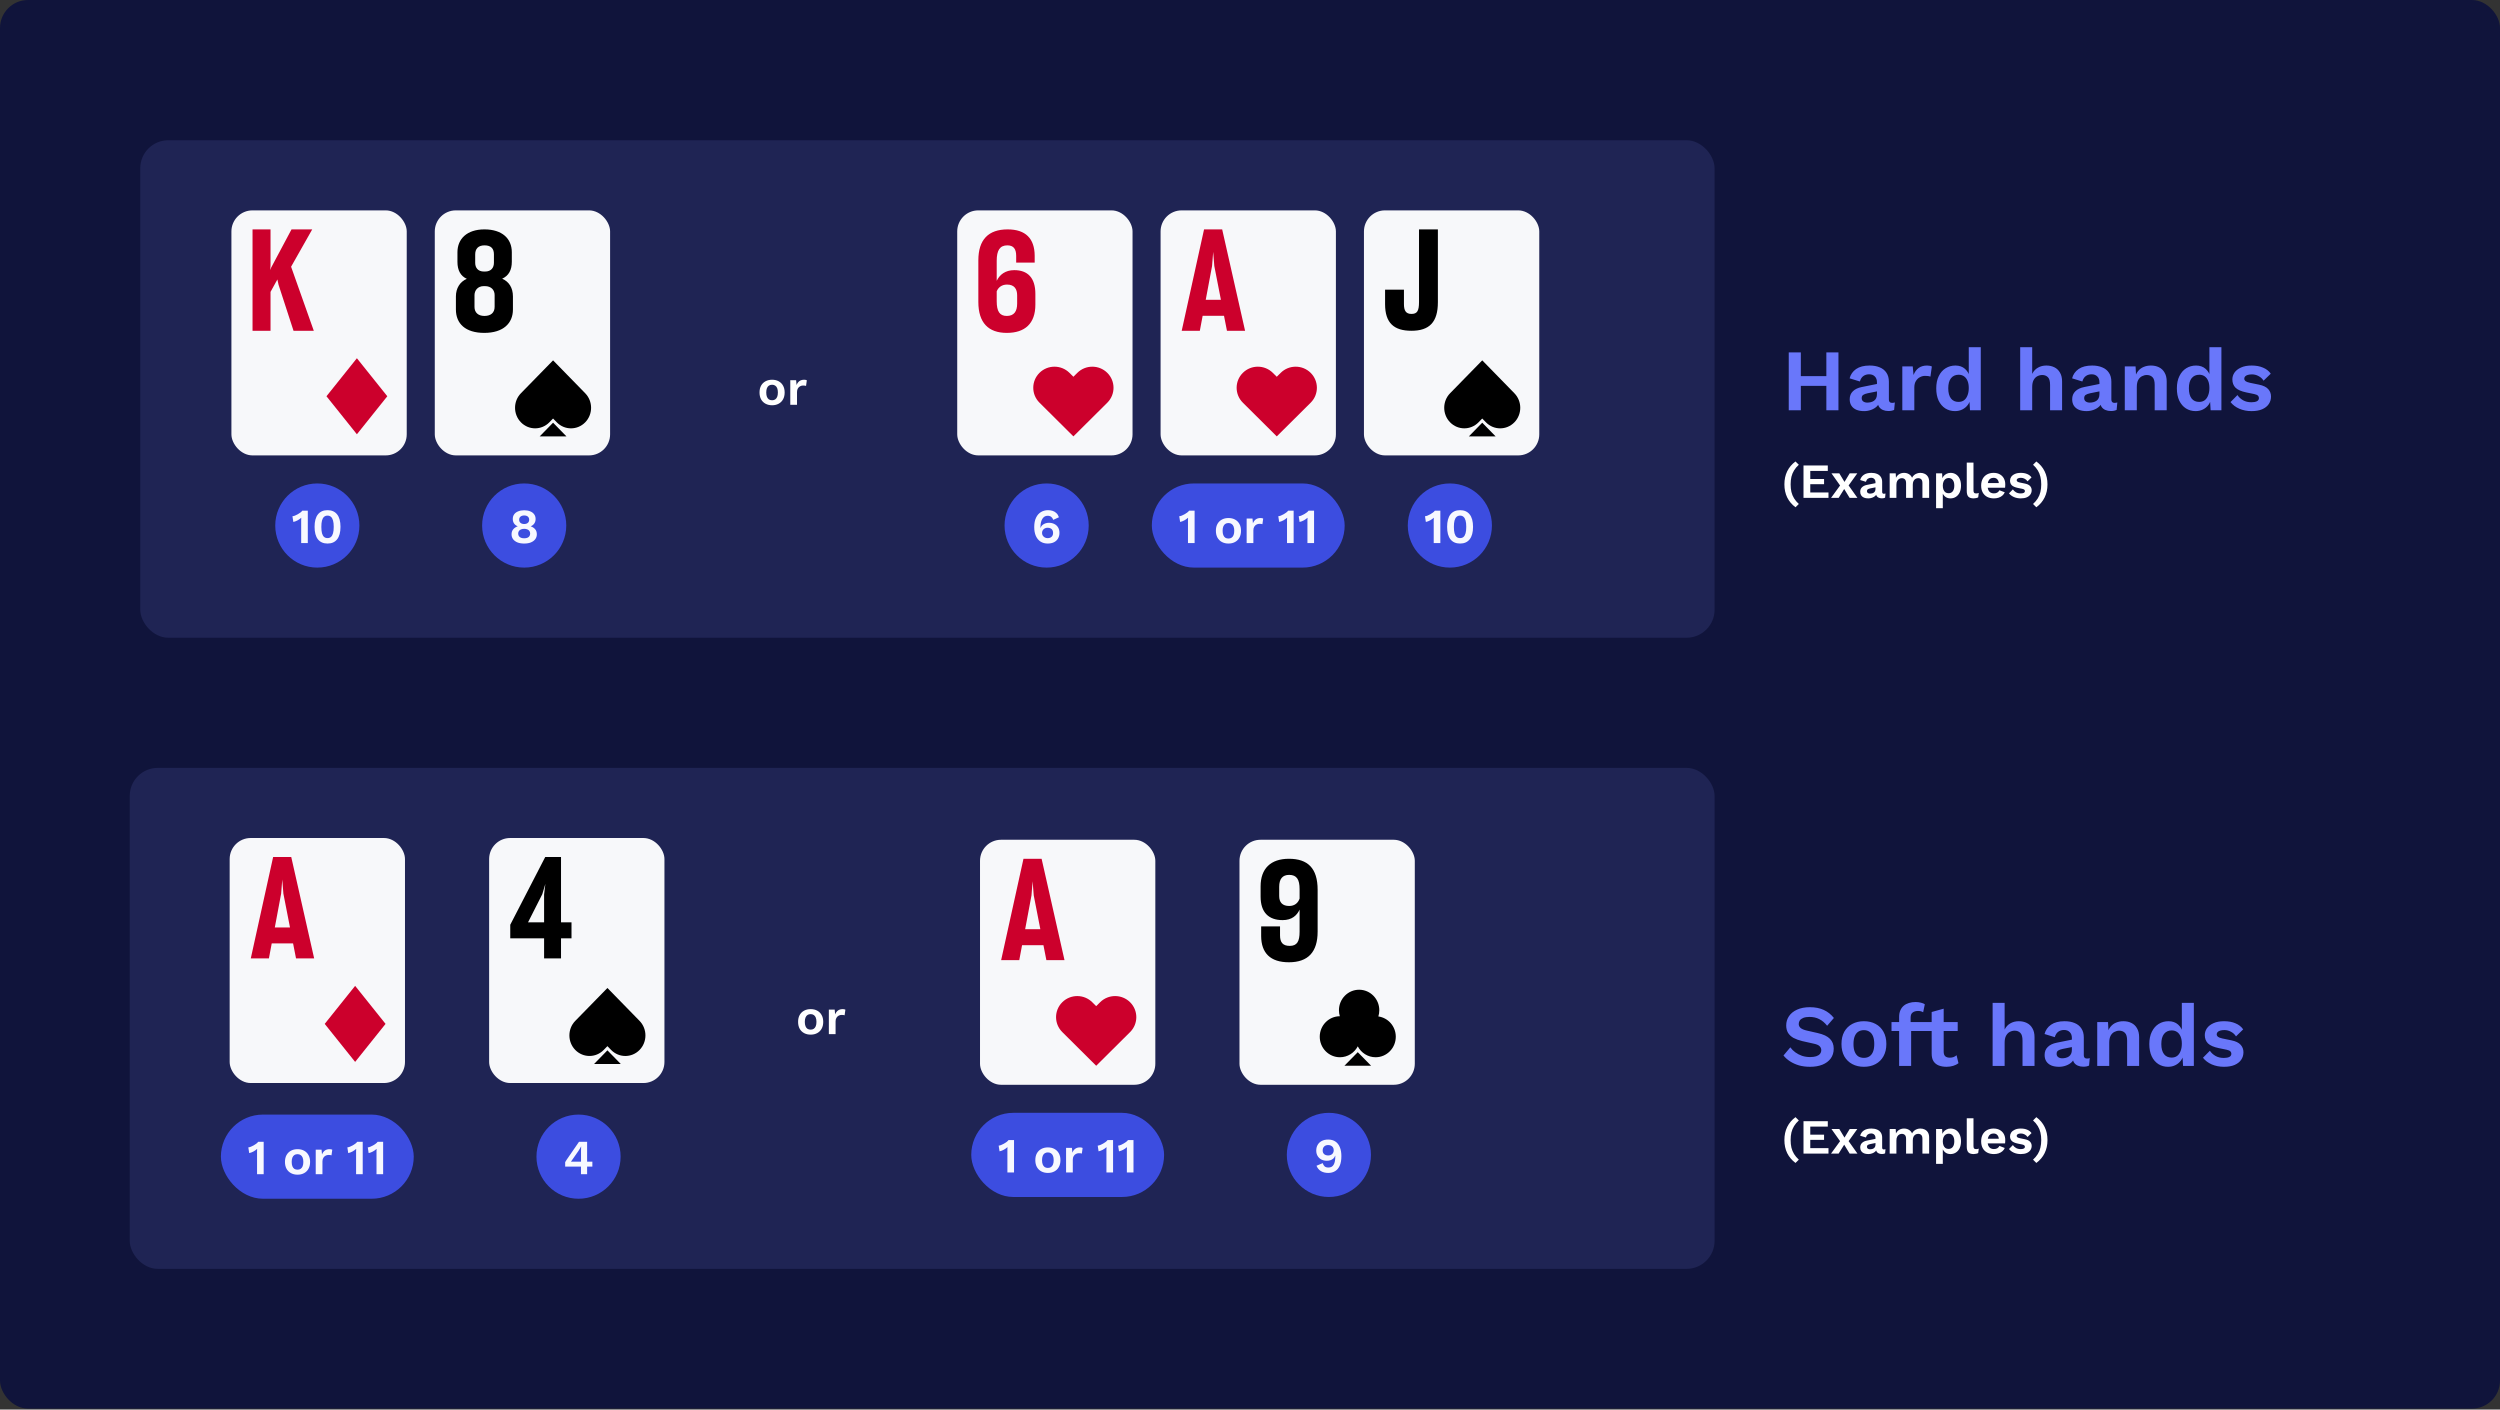 <svg width="713" height="402" viewBox="0 0 713 402" fill="none" xmlns="http://www.w3.org/2000/svg">
<rect x="0" y="0" width="713" height="402" fill="#333333" stroke="none"/>
<rect width="713" height="401.731" rx="8" fill="#10143B"/>
<path d="M524.325 100.5V117H520.875V100.5H524.325ZM513.6 100.5V117H510.15V100.5H513.6ZM522.675 107.275V110.05H511.875V107.275H522.675ZM535.309 109.025C535.309 108.308 535.1 107.75 534.684 107.35C534.284 106.95 533.75 106.75 533.084 106.75C532.467 106.75 531.925 106.908 531.459 107.225C530.992 107.542 530.65 108.067 530.434 108.8L527.509 107.9C527.792 106.8 528.409 105.917 529.359 105.25C530.325 104.583 531.617 104.25 533.234 104.25C534.334 104.25 535.292 104.425 536.109 104.775C536.925 105.108 537.559 105.617 538.009 106.3C538.475 106.983 538.709 107.842 538.709 108.875V113.95C538.709 114.583 539.009 114.9 539.609 114.9C539.892 114.9 540.159 114.858 540.409 114.775L540.209 116.9C539.775 117.117 539.234 117.225 538.584 117.225C538 117.225 537.475 117.125 537.009 116.925C536.542 116.725 536.175 116.425 535.909 116.025C535.642 115.608 535.509 115.092 535.509 114.475V114.375L536.109 114.275C536.009 114.908 535.734 115.45 535.284 115.9C534.834 116.333 534.284 116.667 533.634 116.9C533 117.133 532.342 117.25 531.659 117.25C530.809 117.25 530.075 117.125 529.459 116.875C528.842 116.608 528.367 116.225 528.034 115.725C527.7 115.225 527.534 114.608 527.534 113.875C527.534 112.942 527.834 112.183 528.434 111.6C529.034 111 529.892 110.592 531.009 110.375L535.709 109.425L535.684 111.55L532.684 112.15C532.117 112.267 531.684 112.425 531.384 112.625C531.1 112.808 530.959 113.117 530.959 113.55C530.959 113.967 531.109 114.283 531.409 114.5C531.725 114.717 532.1 114.825 532.534 114.825C532.884 114.825 533.225 114.783 533.559 114.7C533.892 114.617 534.192 114.483 534.459 114.3C534.725 114.117 534.934 113.867 535.084 113.55C535.234 113.233 535.309 112.85 535.309 112.4V109.025ZM542.539 117V104.5H545.514L545.739 106.95C546.073 106.083 546.556 105.417 547.189 104.95C547.839 104.483 548.648 104.25 549.614 104.25C549.898 104.25 550.156 104.275 550.389 104.325C550.623 104.375 550.814 104.442 550.964 104.525L550.564 107.4C550.398 107.333 550.189 107.283 549.939 107.25C549.706 107.217 549.398 107.2 549.014 107.2C548.514 107.2 548.031 107.325 547.564 107.575C547.098 107.808 546.714 108.175 546.414 108.675C546.114 109.158 545.964 109.775 545.964 110.525V117H542.539ZM557.567 117.25C556.534 117.25 555.609 116.992 554.792 116.475C553.992 115.958 553.359 115.217 552.892 114.25C552.442 113.283 552.217 112.125 552.217 110.775C552.217 109.392 552.459 108.217 552.942 107.25C553.425 106.267 554.075 105.525 554.892 105.025C555.725 104.508 556.659 104.25 557.692 104.25C558.792 104.25 559.7 104.567 560.417 105.2C561.134 105.833 561.6 106.65 561.817 107.65L561.492 108.05V99.025H564.917V117H561.842L561.617 113.2L562.042 113.4C561.925 114.183 561.659 114.867 561.242 115.45C560.825 116.017 560.3 116.458 559.667 116.775C559.034 117.092 558.334 117.25 557.567 117.25ZM558.567 114.625C559.167 114.625 559.684 114.475 560.117 114.175C560.55 113.858 560.884 113.4 561.117 112.8C561.367 112.2 561.492 111.483 561.492 110.65C561.492 109.85 561.375 109.175 561.142 108.625C560.909 108.058 560.575 107.625 560.142 107.325C559.709 107.025 559.2 106.875 558.617 106.875C557.684 106.875 556.95 107.208 556.417 107.875C555.9 108.525 555.642 109.483 555.642 110.75C555.642 112.017 555.9 112.983 556.417 113.65C556.934 114.3 557.65 114.625 558.567 114.625ZM576.157 117V99.025H579.582V106.625C579.982 105.825 580.532 105.233 581.232 104.85C581.932 104.45 582.724 104.25 583.607 104.25C584.474 104.25 585.241 104.417 585.907 104.75C586.591 105.083 587.124 105.592 587.507 106.275C587.907 106.942 588.107 107.783 588.107 108.8V117H584.682V109.8C584.682 108.717 584.474 107.975 584.057 107.575C583.641 107.158 583.107 106.95 582.457 106.95C581.974 106.95 581.507 107.067 581.057 107.3C580.624 107.517 580.266 107.883 579.982 108.4C579.716 108.9 579.582 109.567 579.582 110.4V117H576.157ZM598.761 109.025C598.761 108.308 598.553 107.75 598.136 107.35C597.736 106.95 597.203 106.75 596.536 106.75C595.919 106.75 595.378 106.908 594.911 107.225C594.444 107.542 594.103 108.067 593.886 108.8L590.961 107.9C591.244 106.8 591.861 105.917 592.811 105.25C593.778 104.583 595.069 104.25 596.686 104.25C597.786 104.25 598.744 104.425 599.561 104.775C600.378 105.108 601.011 105.617 601.461 106.3C601.928 106.983 602.161 107.842 602.161 108.875V113.95C602.161 114.583 602.461 114.9 603.061 114.9C603.344 114.9 603.611 114.858 603.861 114.775L603.661 116.9C603.228 117.117 602.686 117.225 602.036 117.225C601.453 117.225 600.928 117.125 600.461 116.925C599.994 116.725 599.628 116.425 599.361 116.025C599.094 115.608 598.961 115.092 598.961 114.475V114.375L599.561 114.275C599.461 114.908 599.186 115.45 598.736 115.9C598.286 116.333 597.736 116.667 597.086 116.9C596.453 117.133 595.794 117.25 595.111 117.25C594.261 117.25 593.528 117.125 592.911 116.875C592.294 116.608 591.819 116.225 591.486 115.725C591.153 115.225 590.986 114.608 590.986 113.875C590.986 112.942 591.286 112.183 591.886 111.6C592.486 111 593.344 110.592 594.461 110.375L599.161 109.425L599.136 111.55L596.136 112.15C595.569 112.267 595.136 112.425 594.836 112.625C594.553 112.808 594.411 113.117 594.411 113.55C594.411 113.967 594.561 114.283 594.861 114.5C595.178 114.717 595.553 114.825 595.986 114.825C596.336 114.825 596.678 114.783 597.011 114.7C597.344 114.617 597.644 114.483 597.911 114.3C598.178 114.117 598.386 113.867 598.536 113.55C598.686 113.233 598.761 112.85 598.761 112.4V109.025ZM605.991 117V104.5H609.066L609.266 108.25L608.841 107.85C609.041 107.033 609.358 106.358 609.791 105.825C610.225 105.292 610.75 104.9 611.366 104.65C612 104.383 612.691 104.25 613.441 104.25C614.308 104.25 615.075 104.417 615.741 104.75C616.425 105.083 616.958 105.592 617.341 106.275C617.741 106.942 617.941 107.783 617.941 108.8V117H614.516V109.775C614.516 108.708 614.308 107.975 613.891 107.575C613.475 107.158 612.933 106.95 612.266 106.95C611.8 106.95 611.341 107.067 610.891 107.3C610.458 107.517 610.1 107.875 609.816 108.375C609.55 108.875 609.416 109.542 609.416 110.375V117H605.991ZM626.195 117.25C625.162 117.25 624.237 116.992 623.42 116.475C622.62 115.958 621.987 115.217 621.52 114.25C621.07 113.283 620.845 112.125 620.845 110.775C620.845 109.392 621.087 108.217 621.57 107.25C622.053 106.267 622.703 105.525 623.52 105.025C624.353 104.508 625.287 104.25 626.32 104.25C627.42 104.25 628.328 104.567 629.045 105.2C629.762 105.833 630.228 106.65 630.445 107.65L630.12 108.05V99.025H633.545V117H630.47L630.245 113.2L630.67 113.4C630.553 114.183 630.287 114.867 629.87 115.45C629.453 116.017 628.928 116.458 628.295 116.775C627.662 117.092 626.962 117.25 626.195 117.25ZM627.195 114.625C627.795 114.625 628.312 114.475 628.745 114.175C629.178 113.858 629.512 113.4 629.745 112.8C629.995 112.2 630.12 111.483 630.12 110.65C630.12 109.85 630.003 109.175 629.77 108.625C629.537 108.058 629.203 107.625 628.77 107.325C628.337 107.025 627.828 106.875 627.245 106.875C626.312 106.875 625.578 107.208 625.045 107.875C624.528 108.525 624.27 109.483 624.27 110.75C624.27 112.017 624.528 112.983 625.045 113.65C625.562 114.3 626.278 114.625 627.195 114.625ZM642.144 117.25C640.877 117.25 639.719 117.025 638.669 116.575C637.635 116.125 636.794 115.492 636.144 114.675L638.119 112.675C638.519 113.275 639.052 113.767 639.719 114.15C640.385 114.533 641.177 114.725 642.094 114.725C642.744 114.725 643.26 114.633 643.644 114.45C644.044 114.25 644.244 113.942 644.244 113.525C644.244 113.258 644.152 113.033 643.969 112.85C643.785 112.65 643.419 112.492 642.869 112.375L640.669 111.925C639.219 111.625 638.185 111.175 637.569 110.575C636.969 109.958 636.669 109.167 636.669 108.2C636.669 107.517 636.869 106.875 637.269 106.275C637.685 105.675 638.302 105.192 639.119 104.825C639.935 104.442 640.952 104.25 642.169 104.25C643.419 104.25 644.502 104.45 645.419 104.85C646.352 105.233 647.085 105.808 647.619 106.575L645.569 108.575C645.202 107.992 644.719 107.55 644.119 107.25C643.535 106.933 642.919 106.775 642.269 106.775C641.802 106.775 641.402 106.825 641.069 106.925C640.735 107.025 640.485 107.167 640.319 107.35C640.152 107.517 640.069 107.733 640.069 108C640.069 108.267 640.185 108.5 640.419 108.7C640.652 108.883 641.077 109.042 641.694 109.175L644.244 109.7C645.477 109.95 646.36 110.375 646.894 110.975C647.427 111.558 647.694 112.267 647.694 113.1C647.694 113.9 647.477 114.617 647.044 115.25C646.627 115.867 646.002 116.358 645.169 116.725C644.352 117.075 643.344 117.25 642.144 117.25Z" fill="#6977FA"/>
<path d="M512.074 131.612L513.026 132.55C512.466 133.054 512.013 133.591 511.668 134.16C511.323 134.72 511.071 135.327 510.912 135.98C510.763 136.633 510.688 137.352 510.688 138.136C510.688 138.92 510.763 139.643 510.912 140.306C511.071 140.959 511.323 141.566 511.668 142.126C512.013 142.686 512.466 143.223 513.026 143.736L512.074 144.674C511.038 143.899 510.249 142.966 509.708 141.874C509.176 140.782 508.91 139.536 508.91 138.136C508.91 136.745 509.176 135.504 509.708 134.412C510.249 133.311 511.038 132.377 512.074 131.612ZM514.358 142V132.76H521.288V134.314H516.29V136.61H520.224V138.094H516.29V140.446H521.484V142H514.358ZM524.576 135L526.424 138.066L526.942 138.052L529.742 142H527.516L525.598 138.864L525.038 138.808L522.336 135H524.576ZM529.7 135L526.998 138.766L526.424 138.724L524.38 142H522.21L525.108 138.024L525.654 138.094L527.53 135H529.7ZM534.887 137.534C534.887 137.133 534.77 136.82 534.537 136.596C534.313 136.372 534.014 136.26 533.641 136.26C533.295 136.26 532.992 136.349 532.731 136.526C532.469 136.703 532.278 136.997 532.157 137.408L530.519 136.904C530.677 136.288 531.023 135.793 531.555 135.42C532.096 135.047 532.819 134.86 533.725 134.86C534.341 134.86 534.877 134.958 535.335 135.154C535.792 135.341 536.147 135.625 536.399 136.008C536.66 136.391 536.791 136.871 536.791 137.45V140.292C536.791 140.647 536.959 140.824 537.295 140.824C537.453 140.824 537.603 140.801 537.743 140.754L537.631 141.944C537.388 142.065 537.085 142.126 536.721 142.126C536.394 142.126 536.1 142.07 535.839 141.958C535.577 141.846 535.372 141.678 535.223 141.454C535.073 141.221 534.999 140.931 534.999 140.586V140.53L535.335 140.474C535.279 140.829 535.125 141.132 534.873 141.384C534.621 141.627 534.313 141.813 533.949 141.944C533.594 142.075 533.225 142.14 532.843 142.14C532.367 142.14 531.956 142.07 531.611 141.93C531.265 141.781 530.999 141.566 530.813 141.286C530.626 141.006 530.533 140.661 530.533 140.25C530.533 139.727 530.701 139.303 531.037 138.976C531.373 138.64 531.853 138.411 532.479 138.29L535.111 137.758L535.097 138.948L533.417 139.284C533.099 139.349 532.857 139.438 532.689 139.55C532.53 139.653 532.451 139.825 532.451 140.068C532.451 140.301 532.535 140.479 532.703 140.6C532.88 140.721 533.09 140.782 533.333 140.782C533.529 140.782 533.72 140.759 533.907 140.712C534.093 140.665 534.261 140.591 534.411 140.488C534.56 140.385 534.677 140.245 534.761 140.068C534.845 139.891 534.887 139.676 534.887 139.424V137.534ZM538.936 142V135H540.658L540.728 136.26C540.961 135.793 541.278 135.443 541.68 135.21C542.09 134.977 542.543 134.86 543.038 134.86C543.542 134.86 543.994 134.977 544.396 135.21C544.806 135.443 545.114 135.789 545.32 136.246C545.469 135.938 545.67 135.681 545.922 135.476C546.174 135.271 546.454 135.117 546.762 135.014C547.07 134.911 547.382 134.86 547.7 134.86C548.157 134.86 548.572 134.953 548.946 135.14C549.328 135.327 549.632 135.607 549.856 135.98C550.08 136.353 550.192 136.829 550.192 137.408V142H548.274V137.786C548.274 137.273 548.162 136.909 547.938 136.694C547.714 136.479 547.424 136.372 547.07 136.372C546.79 136.372 546.528 136.442 546.286 136.582C546.052 136.722 545.866 136.932 545.726 137.212C545.595 137.483 545.53 137.823 545.53 138.234V142H543.612V137.786C543.612 137.273 543.495 136.909 543.262 136.694C543.038 136.479 542.748 136.372 542.394 136.372C542.151 136.372 541.908 136.437 541.666 136.568C541.432 136.699 541.236 136.904 541.078 137.184C540.928 137.464 540.854 137.833 540.854 138.29V142H538.936ZM552.17 144.94V135H553.892L554.018 137.226L553.78 136.974C553.864 136.563 554.018 136.199 554.242 135.882C554.475 135.565 554.769 135.317 555.124 135.14C555.479 134.953 555.875 134.86 556.314 134.86C556.883 134.86 557.392 135.005 557.84 135.294C558.288 135.583 558.638 135.999 558.89 136.54C559.151 137.072 559.282 137.721 559.282 138.486C559.282 139.251 559.151 139.909 558.89 140.46C558.629 141.001 558.269 141.417 557.812 141.706C557.364 141.995 556.851 142.14 556.272 142.14C555.656 142.14 555.143 141.967 554.732 141.622C554.331 141.277 554.055 140.843 553.906 140.32L554.088 140.026V144.94H552.17ZM555.712 140.67C556.225 140.67 556.627 140.488 556.916 140.124C557.215 139.751 557.364 139.209 557.364 138.5C557.364 137.791 557.219 137.254 556.93 136.89C556.65 136.517 556.253 136.33 555.74 136.33C555.413 136.33 555.124 136.419 554.872 136.596C554.629 136.764 554.438 137.011 554.298 137.338C554.158 137.655 554.088 138.043 554.088 138.5C554.088 138.948 554.153 139.335 554.284 139.662C554.415 139.989 554.601 140.241 554.844 140.418C555.096 140.586 555.385 140.67 555.712 140.67ZM562.837 131.934V139.844C562.837 140.171 562.893 140.399 563.005 140.53C563.117 140.661 563.304 140.726 563.565 140.726C563.724 140.726 563.855 140.717 563.957 140.698C564.06 140.67 564.191 140.633 564.349 140.586L564.181 141.846C564.023 141.939 563.822 142.009 563.579 142.056C563.346 142.112 563.113 142.14 562.879 142.14C562.198 142.14 561.699 141.977 561.381 141.65C561.073 141.314 560.919 140.782 560.919 140.054V131.934H562.837ZM568.666 142.14C567.929 142.14 567.285 141.995 566.734 141.706C566.193 141.417 565.773 141.001 565.474 140.46C565.175 139.919 565.026 139.265 565.026 138.5C565.026 137.735 565.175 137.081 565.474 136.54C565.773 135.999 566.188 135.583 566.72 135.294C567.261 135.005 567.877 134.86 568.568 134.86C569.277 134.86 569.879 135.005 570.374 135.294C570.869 135.574 571.247 135.961 571.508 136.456C571.769 136.941 571.9 137.497 571.9 138.122C571.9 138.309 571.895 138.486 571.886 138.654C571.877 138.822 571.863 138.971 571.844 139.102H566.258V137.772H571.004L570.08 138.108C570.08 137.52 569.945 137.067 569.674 136.75C569.413 136.433 569.039 136.274 568.554 136.274C568.199 136.274 567.891 136.358 567.63 136.526C567.378 136.694 567.187 136.946 567.056 137.282C566.925 137.609 566.86 138.024 566.86 138.528C566.86 139.023 566.93 139.433 567.07 139.76C567.219 140.077 567.425 140.315 567.686 140.474C567.957 140.633 568.279 140.712 568.652 140.712C569.063 140.712 569.394 140.633 569.646 140.474C569.898 140.315 570.094 140.096 570.234 139.816L571.76 140.404C571.611 140.768 571.382 141.081 571.074 141.342C570.775 141.603 570.416 141.804 569.996 141.944C569.585 142.075 569.142 142.14 568.666 142.14ZM576.326 142.14C575.616 142.14 574.968 142.014 574.38 141.762C573.801 141.51 573.33 141.155 572.966 140.698L574.072 139.578C574.296 139.914 574.594 140.189 574.968 140.404C575.341 140.619 575.784 140.726 576.298 140.726C576.662 140.726 576.951 140.675 577.166 140.572C577.39 140.46 577.502 140.287 577.502 140.054C577.502 139.905 577.45 139.779 577.348 139.676C577.245 139.564 577.04 139.475 576.732 139.41L575.5 139.158C574.688 138.99 574.109 138.738 573.764 138.402C573.428 138.057 573.26 137.613 573.26 137.072C573.26 136.689 573.372 136.33 573.596 135.994C573.829 135.658 574.174 135.387 574.632 135.182C575.089 134.967 575.658 134.86 576.34 134.86C577.04 134.86 577.646 134.972 578.16 135.196C578.682 135.411 579.093 135.733 579.392 136.162L578.244 137.282C578.038 136.955 577.768 136.708 577.432 136.54C577.105 136.363 576.76 136.274 576.396 136.274C576.134 136.274 575.91 136.302 575.724 136.358C575.537 136.414 575.397 136.493 575.304 136.596C575.21 136.689 575.164 136.811 575.164 136.96C575.164 137.109 575.229 137.24 575.36 137.352C575.49 137.455 575.728 137.543 576.074 137.618L577.502 137.912C578.192 138.052 578.687 138.29 578.986 138.626C579.284 138.953 579.434 139.349 579.434 139.816C579.434 140.264 579.312 140.665 579.07 141.02C578.836 141.365 578.486 141.641 578.02 141.846C577.562 142.042 576.998 142.14 576.326 142.14ZM580.762 144.674L579.824 143.736C580.384 143.223 580.837 142.686 581.182 142.126C581.527 141.566 581.775 140.959 581.924 140.306C582.083 139.643 582.162 138.925 582.162 138.15C582.162 137.357 582.083 136.633 581.924 135.98C581.775 135.327 581.527 134.72 581.182 134.16C580.837 133.591 580.384 133.054 579.824 132.55L580.762 131.612C581.807 132.377 582.596 133.311 583.128 134.412C583.669 135.504 583.94 136.75 583.94 138.15C583.94 139.541 583.669 140.782 583.128 141.874C582.596 142.966 581.807 143.899 580.762 144.674Z" fill="white"/>
<path d="M516.175 287.25C517.675 287.25 518.992 287.508 520.125 288.025C521.258 288.542 522.225 289.308 523.025 290.325L521.1 292.55C520.417 291.683 519.667 291.05 518.85 290.65C518.05 290.233 517.117 290.025 516.05 290.025C515.35 290.025 514.767 290.117 514.3 290.3C513.85 290.483 513.517 290.725 513.3 291.025C513.1 291.325 513 291.658 513 292.025C513 292.475 513.175 292.858 513.525 293.175C513.875 293.475 514.475 293.725 515.325 293.925L518.4 294.625C520.033 294.992 521.2 295.542 521.9 296.275C522.617 296.992 522.975 297.925 522.975 299.075C522.975 300.158 522.692 301.092 522.125 301.875C521.558 302.642 520.767 303.233 519.75 303.65C518.733 304.05 517.567 304.25 516.25 304.25C515.1 304.25 514.042 304.117 513.075 303.85C512.125 303.567 511.275 303.183 510.525 302.7C509.775 302.217 509.15 301.658 508.65 301.025L510.6 298.7C510.983 299.233 511.458 299.708 512.025 300.125C512.592 300.542 513.233 300.875 513.95 301.125C514.683 301.358 515.45 301.475 516.25 301.475C516.933 301.475 517.508 301.4 517.975 301.25C518.458 301.083 518.817 300.858 519.05 300.575C519.3 300.275 519.425 299.917 519.425 299.5C519.425 299.067 519.275 298.7 518.975 298.4C518.692 298.083 518.158 297.842 517.375 297.675L514.025 296.925C513.058 296.692 512.225 296.392 511.525 296.025C510.842 295.642 510.317 295.158 509.95 294.575C509.6 293.975 509.425 293.267 509.425 292.45C509.425 291.467 509.692 290.583 510.225 289.8C510.758 289.017 511.525 288.4 512.525 287.95C513.542 287.483 514.758 287.25 516.175 287.25ZM531.589 291.25C532.856 291.25 533.964 291.508 534.914 292.025C535.881 292.542 536.631 293.283 537.164 294.25C537.714 295.217 537.989 296.383 537.989 297.75C537.989 299.1 537.714 300.267 537.164 301.25C536.631 302.217 535.881 302.958 534.914 303.475C533.964 303.992 532.856 304.25 531.589 304.25C530.339 304.25 529.231 303.992 528.264 303.475C527.297 302.958 526.539 302.217 525.989 301.25C525.456 300.267 525.189 299.1 525.189 297.75C525.189 296.383 525.456 295.217 525.989 294.25C526.539 293.283 527.297 292.542 528.264 292.025C529.231 291.508 530.339 291.25 531.589 291.25ZM531.589 293.8C530.956 293.8 530.414 293.95 529.964 294.25C529.531 294.533 529.197 294.967 528.964 295.55C528.731 296.133 528.614 296.867 528.614 297.75C528.614 298.633 528.731 299.367 528.964 299.95C529.197 300.533 529.531 300.975 529.964 301.275C530.414 301.558 530.956 301.7 531.589 301.7C532.206 301.7 532.731 301.558 533.164 301.275C533.614 300.975 533.956 300.533 534.189 299.95C534.422 299.367 534.539 298.633 534.539 297.75C534.539 296.867 534.422 296.133 534.189 295.55C533.956 294.967 533.614 294.533 533.164 294.25C532.731 293.95 532.206 293.8 531.589 293.8ZM546.308 285.775C546.891 285.775 547.416 285.842 547.883 285.975C548.366 286.092 548.724 286.242 548.958 286.425L548.483 288.7C548.299 288.583 548.091 288.492 547.858 288.425C547.624 288.358 547.349 288.325 547.033 288.325C546.383 288.325 545.866 288.475 545.483 288.775C545.099 289.058 544.908 289.55 544.908 290.25V291.975L545.058 292.65V304H541.633V290C541.633 289.3 541.749 288.683 541.983 288.15C542.216 287.617 542.541 287.175 542.958 286.825C543.374 286.475 543.866 286.217 544.433 286.05C545.016 285.867 545.641 285.775 546.308 285.775ZM548.858 291.5V294.05H539.458V291.5H548.858ZM554.337 287.675V299.925C554.337 300.525 554.487 300.967 554.787 301.25C555.104 301.517 555.529 301.65 556.062 301.65C556.479 301.65 556.846 301.592 557.162 301.475C557.479 301.342 557.762 301.167 558.012 300.95L558.562 303.225C558.162 303.542 557.662 303.792 557.062 303.975C556.462 304.158 555.829 304.25 555.162 304.25C554.329 304.25 553.587 304.125 552.937 303.875C552.304 303.625 551.804 303.225 551.437 302.675C551.087 302.125 550.912 301.392 550.912 300.475V288.625L554.337 287.675ZM558.337 291.5V294.05H548.612V291.5H558.337ZM568.296 304V286.025H571.721V293.625C572.121 292.825 572.671 292.233 573.371 291.85C574.071 291.45 574.863 291.25 575.746 291.25C576.613 291.25 577.379 291.417 578.046 291.75C578.729 292.083 579.263 292.592 579.646 293.275C580.046 293.942 580.246 294.783 580.246 295.8V304H576.821V296.8C576.821 295.717 576.613 294.975 576.196 294.575C575.779 294.158 575.246 293.95 574.596 293.95C574.113 293.95 573.646 294.067 573.196 294.3C572.763 294.517 572.404 294.883 572.121 295.4C571.854 295.9 571.721 296.567 571.721 297.4V304H568.296ZM590.9 296.025C590.9 295.308 590.691 294.75 590.275 294.35C589.875 293.95 589.341 293.75 588.675 293.75C588.058 293.75 587.516 293.908 587.05 294.225C586.583 294.542 586.241 295.067 586.025 295.8L583.1 294.9C583.383 293.8 584 292.917 584.95 292.25C585.916 291.583 587.208 291.25 588.825 291.25C589.925 291.25 590.883 291.425 591.7 291.775C592.516 292.108 593.15 292.617 593.6 293.3C594.066 293.983 594.3 294.842 594.3 295.875V300.95C594.3 301.583 594.6 301.9 595.2 301.9C595.483 301.9 595.75 301.858 596 301.775L595.8 303.9C595.366 304.117 594.825 304.225 594.175 304.225C593.591 304.225 593.066 304.125 592.6 303.925C592.133 303.725 591.766 303.425 591.5 303.025C591.233 302.608 591.1 302.092 591.1 301.475V301.375L591.7 301.275C591.6 301.908 591.325 302.45 590.875 302.9C590.425 303.333 589.875 303.667 589.225 303.9C588.591 304.133 587.933 304.25 587.25 304.25C586.4 304.25 585.666 304.125 585.05 303.875C584.433 303.608 583.958 303.225 583.625 302.725C583.291 302.225 583.125 301.608 583.125 300.875C583.125 299.942 583.425 299.183 584.025 298.6C584.625 298 585.483 297.592 586.6 297.375L591.3 296.425L591.275 298.55L588.275 299.15C587.708 299.267 587.275 299.425 586.975 299.625C586.691 299.808 586.55 300.117 586.55 300.55C586.55 300.967 586.7 301.283 587 301.5C587.316 301.717 587.691 301.825 588.125 301.825C588.475 301.825 588.816 301.783 589.15 301.7C589.483 301.617 589.783 301.483 590.05 301.3C590.316 301.117 590.525 300.867 590.675 300.55C590.825 300.233 590.9 299.85 590.9 299.4V296.025ZM598.13 304V291.5H601.205L601.405 295.25L600.98 294.85C601.18 294.033 601.497 293.358 601.93 292.825C602.363 292.292 602.888 291.9 603.505 291.65C604.138 291.383 604.83 291.25 605.58 291.25C606.447 291.25 607.213 291.417 607.88 291.75C608.563 292.083 609.097 292.592 609.48 293.275C609.88 293.942 610.08 294.783 610.08 295.8V304H606.655V296.775C606.655 295.708 606.447 294.975 606.03 294.575C605.613 294.158 605.072 293.95 604.405 293.95C603.938 293.95 603.48 294.067 603.03 294.3C602.597 294.517 602.238 294.875 601.955 295.375C601.688 295.875 601.555 296.542 601.555 297.375V304H598.13ZM618.334 304.25C617.3 304.25 616.375 303.992 615.559 303.475C614.759 302.958 614.125 302.217 613.659 301.25C613.209 300.283 612.984 299.125 612.984 297.775C612.984 296.392 613.225 295.217 613.709 294.25C614.192 293.267 614.842 292.525 615.659 292.025C616.492 291.508 617.425 291.25 618.459 291.25C619.559 291.25 620.467 291.567 621.184 292.2C621.9 292.833 622.367 293.65 622.584 294.65L622.259 295.05V286.025H625.684V304H622.609L622.384 300.2L622.809 300.4C622.692 301.183 622.425 301.867 622.009 302.45C621.592 303.017 621.067 303.458 620.434 303.775C619.8 304.092 619.1 304.25 618.334 304.25ZM619.334 301.625C619.934 301.625 620.45 301.475 620.884 301.175C621.317 300.858 621.65 300.4 621.884 299.8C622.134 299.2 622.259 298.483 622.259 297.65C622.259 296.85 622.142 296.175 621.909 295.625C621.675 295.058 621.342 294.625 620.909 294.325C620.475 294.025 619.967 293.875 619.384 293.875C618.45 293.875 617.717 294.208 617.184 294.875C616.667 295.525 616.409 296.483 616.409 297.75C616.409 299.017 616.667 299.983 617.184 300.65C617.7 301.3 618.417 301.625 619.334 301.625ZM634.282 304.25C633.016 304.25 631.857 304.025 630.807 303.575C629.774 303.125 628.932 302.492 628.282 301.675L630.257 299.675C630.657 300.275 631.191 300.767 631.857 301.15C632.524 301.533 633.316 301.725 634.232 301.725C634.882 301.725 635.399 301.633 635.782 301.45C636.182 301.25 636.382 300.942 636.382 300.525C636.382 300.258 636.291 300.033 636.107 299.85C635.924 299.65 635.557 299.492 635.007 299.375L632.807 298.925C631.357 298.625 630.324 298.175 629.707 297.575C629.107 296.958 628.807 296.167 628.807 295.2C628.807 294.517 629.007 293.875 629.407 293.275C629.824 292.675 630.441 292.192 631.257 291.825C632.074 291.442 633.091 291.25 634.307 291.25C635.557 291.25 636.641 291.45 637.557 291.85C638.491 292.233 639.224 292.808 639.757 293.575L637.707 295.575C637.341 294.992 636.857 294.55 636.257 294.25C635.674 293.933 635.057 293.775 634.407 293.775C633.941 293.775 633.541 293.825 633.207 293.925C632.874 294.025 632.624 294.167 632.457 294.35C632.291 294.517 632.207 294.733 632.207 295C632.207 295.267 632.324 295.5 632.557 295.7C632.791 295.883 633.216 296.042 633.832 296.175L636.382 296.7C637.616 296.95 638.499 297.375 639.032 297.975C639.566 298.558 639.832 299.267 639.832 300.1C639.832 300.9 639.616 301.617 639.182 302.25C638.766 302.867 638.141 303.358 637.307 303.725C636.491 304.075 635.482 304.25 634.282 304.25Z" fill="#6977FA"/>
<path d="M512.074 318.612L513.026 319.55C512.466 320.054 512.013 320.591 511.668 321.16C511.323 321.72 511.071 322.327 510.912 322.98C510.763 323.633 510.688 324.352 510.688 325.136C510.688 325.92 510.763 326.643 510.912 327.306C511.071 327.959 511.323 328.566 511.668 329.126C512.013 329.686 512.466 330.223 513.026 330.736L512.074 331.674C511.038 330.899 510.249 329.966 509.708 328.874C509.176 327.782 508.91 326.536 508.91 325.136C508.91 323.745 509.176 322.504 509.708 321.412C510.249 320.311 511.038 319.377 512.074 318.612ZM514.358 329V319.76H521.288V321.314H516.29V323.61H520.224V325.094H516.29V327.446H521.484V329H514.358ZM524.576 322L526.424 325.066L526.942 325.052L529.742 329H527.516L525.598 325.864L525.038 325.808L522.336 322H524.576ZM529.7 322L526.998 325.766L526.424 325.724L524.38 329H522.21L525.108 325.024L525.654 325.094L527.53 322H529.7ZM534.887 324.534C534.887 324.133 534.77 323.82 534.537 323.596C534.313 323.372 534.014 323.26 533.641 323.26C533.295 323.26 532.992 323.349 532.731 323.526C532.469 323.703 532.278 323.997 532.157 324.408L530.519 323.904C530.677 323.288 531.023 322.793 531.555 322.42C532.096 322.047 532.819 321.86 533.725 321.86C534.341 321.86 534.877 321.958 535.335 322.154C535.792 322.341 536.147 322.625 536.399 323.008C536.66 323.391 536.791 323.871 536.791 324.45V327.292C536.791 327.647 536.959 327.824 537.295 327.824C537.453 327.824 537.603 327.801 537.743 327.754L537.631 328.944C537.388 329.065 537.085 329.126 536.721 329.126C536.394 329.126 536.1 329.07 535.839 328.958C535.577 328.846 535.372 328.678 535.223 328.454C535.073 328.221 534.999 327.931 534.999 327.586V327.53L535.335 327.474C535.279 327.829 535.125 328.132 534.873 328.384C534.621 328.627 534.313 328.813 533.949 328.944C533.594 329.075 533.225 329.14 532.843 329.14C532.367 329.14 531.956 329.07 531.611 328.93C531.265 328.781 530.999 328.566 530.813 328.286C530.626 328.006 530.533 327.661 530.533 327.25C530.533 326.727 530.701 326.303 531.037 325.976C531.373 325.64 531.853 325.411 532.479 325.29L535.111 324.758L535.097 325.948L533.417 326.284C533.099 326.349 532.857 326.438 532.689 326.55C532.53 326.653 532.451 326.825 532.451 327.068C532.451 327.301 532.535 327.479 532.703 327.6C532.88 327.721 533.09 327.782 533.333 327.782C533.529 327.782 533.72 327.759 533.907 327.712C534.093 327.665 534.261 327.591 534.411 327.488C534.56 327.385 534.677 327.245 534.761 327.068C534.845 326.891 534.887 326.676 534.887 326.424V324.534ZM538.936 329V322H540.658L540.728 323.26C540.961 322.793 541.278 322.443 541.68 322.21C542.09 321.977 542.543 321.86 543.038 321.86C543.542 321.86 543.994 321.977 544.396 322.21C544.806 322.443 545.114 322.789 545.32 323.246C545.469 322.938 545.67 322.681 545.922 322.476C546.174 322.271 546.454 322.117 546.762 322.014C547.07 321.911 547.382 321.86 547.7 321.86C548.157 321.86 548.572 321.953 548.946 322.14C549.328 322.327 549.632 322.607 549.856 322.98C550.08 323.353 550.192 323.829 550.192 324.408V329H548.274V324.786C548.274 324.273 548.162 323.909 547.938 323.694C547.714 323.479 547.424 323.372 547.07 323.372C546.79 323.372 546.528 323.442 546.286 323.582C546.052 323.722 545.866 323.932 545.726 324.212C545.595 324.483 545.53 324.823 545.53 325.234V329H543.612V324.786C543.612 324.273 543.495 323.909 543.262 323.694C543.038 323.479 542.748 323.372 542.394 323.372C542.151 323.372 541.908 323.437 541.666 323.568C541.432 323.699 541.236 323.904 541.078 324.184C540.928 324.464 540.854 324.833 540.854 325.29V329H538.936ZM552.17 331.94V322H553.892L554.018 324.226L553.78 323.974C553.864 323.563 554.018 323.199 554.242 322.882C554.475 322.565 554.769 322.317 555.124 322.14C555.479 321.953 555.875 321.86 556.314 321.86C556.883 321.86 557.392 322.005 557.84 322.294C558.288 322.583 558.638 322.999 558.89 323.54C559.151 324.072 559.282 324.721 559.282 325.486C559.282 326.251 559.151 326.909 558.89 327.46C558.629 328.001 558.269 328.417 557.812 328.706C557.364 328.995 556.851 329.14 556.272 329.14C555.656 329.14 555.143 328.967 554.732 328.622C554.331 328.277 554.055 327.843 553.906 327.32L554.088 327.026V331.94H552.17ZM555.712 327.67C556.225 327.67 556.627 327.488 556.916 327.124C557.215 326.751 557.364 326.209 557.364 325.5C557.364 324.791 557.219 324.254 556.93 323.89C556.65 323.517 556.253 323.33 555.74 323.33C555.413 323.33 555.124 323.419 554.872 323.596C554.629 323.764 554.438 324.011 554.298 324.338C554.158 324.655 554.088 325.043 554.088 325.5C554.088 325.948 554.153 326.335 554.284 326.662C554.415 326.989 554.601 327.241 554.844 327.418C555.096 327.586 555.385 327.67 555.712 327.67ZM562.837 318.934V326.844C562.837 327.171 562.893 327.399 563.005 327.53C563.117 327.661 563.304 327.726 563.565 327.726C563.724 327.726 563.855 327.717 563.957 327.698C564.06 327.67 564.191 327.633 564.349 327.586L564.181 328.846C564.023 328.939 563.822 329.009 563.579 329.056C563.346 329.112 563.113 329.14 562.879 329.14C562.198 329.14 561.699 328.977 561.381 328.65C561.073 328.314 560.919 327.782 560.919 327.054V318.934H562.837ZM568.666 329.14C567.929 329.14 567.285 328.995 566.734 328.706C566.193 328.417 565.773 328.001 565.474 327.46C565.175 326.919 565.026 326.265 565.026 325.5C565.026 324.735 565.175 324.081 565.474 323.54C565.773 322.999 566.188 322.583 566.72 322.294C567.261 322.005 567.877 321.86 568.568 321.86C569.277 321.86 569.879 322.005 570.374 322.294C570.869 322.574 571.247 322.961 571.508 323.456C571.769 323.941 571.9 324.497 571.9 325.122C571.9 325.309 571.895 325.486 571.886 325.654C571.877 325.822 571.863 325.971 571.844 326.102H566.258V324.772H571.004L570.08 325.108C570.08 324.52 569.945 324.067 569.674 323.75C569.413 323.433 569.039 323.274 568.554 323.274C568.199 323.274 567.891 323.358 567.63 323.526C567.378 323.694 567.187 323.946 567.056 324.282C566.925 324.609 566.86 325.024 566.86 325.528C566.86 326.023 566.93 326.433 567.07 326.76C567.219 327.077 567.425 327.315 567.686 327.474C567.957 327.633 568.279 327.712 568.652 327.712C569.063 327.712 569.394 327.633 569.646 327.474C569.898 327.315 570.094 327.096 570.234 326.816L571.76 327.404C571.611 327.768 571.382 328.081 571.074 328.342C570.775 328.603 570.416 328.804 569.996 328.944C569.585 329.075 569.142 329.14 568.666 329.14ZM576.326 329.14C575.616 329.14 574.968 329.014 574.38 328.762C573.801 328.51 573.33 328.155 572.966 327.698L574.072 326.578C574.296 326.914 574.594 327.189 574.968 327.404C575.341 327.619 575.784 327.726 576.298 327.726C576.662 327.726 576.951 327.675 577.166 327.572C577.39 327.46 577.502 327.287 577.502 327.054C577.502 326.905 577.45 326.779 577.348 326.676C577.245 326.564 577.04 326.475 576.732 326.41L575.5 326.158C574.688 325.99 574.109 325.738 573.764 325.402C573.428 325.057 573.26 324.613 573.26 324.072C573.26 323.689 573.372 323.33 573.596 322.994C573.829 322.658 574.174 322.387 574.632 322.182C575.089 321.967 575.658 321.86 576.34 321.86C577.04 321.86 577.646 321.972 578.16 322.196C578.682 322.411 579.093 322.733 579.392 323.162L578.244 324.282C578.038 323.955 577.768 323.708 577.432 323.54C577.105 323.363 576.76 323.274 576.396 323.274C576.134 323.274 575.91 323.302 575.724 323.358C575.537 323.414 575.397 323.493 575.304 323.596C575.21 323.689 575.164 323.811 575.164 323.96C575.164 324.109 575.229 324.24 575.36 324.352C575.49 324.455 575.728 324.543 576.074 324.618L577.502 324.912C578.192 325.052 578.687 325.29 578.986 325.626C579.284 325.953 579.434 326.349 579.434 326.816C579.434 327.264 579.312 327.665 579.07 328.02C578.836 328.365 578.486 328.641 578.02 328.846C577.562 329.042 576.998 329.14 576.326 329.14ZM580.762 331.674L579.824 330.736C580.384 330.223 580.837 329.686 581.182 329.126C581.527 328.566 581.775 327.959 581.924 327.306C582.083 326.643 582.162 325.925 582.162 325.15C582.162 324.357 582.083 323.633 581.924 322.98C581.775 322.327 581.527 321.72 581.182 321.16C580.837 320.591 580.384 320.054 579.824 319.55L580.762 318.612C581.807 319.377 582.596 320.311 583.128 321.412C583.669 322.504 583.94 323.75 583.94 325.15C583.94 326.541 583.669 327.782 583.128 328.874C582.596 329.966 581.807 330.899 580.762 331.674Z" fill="white"/>
<rect x="40" y="40" width="449" height="141.88" rx="8" fill="#1F2454"/>
<rect x="66" y="60" width="50" height="69.879" rx="6" fill="#F7F8FA"/>
<path d="M72.024 65.422V94.337H77.155V83.247L79.11 79.698L79.436 81.19L83.712 94.337H89.494L83.019 76.069L89.046 65.422H83.141L77.318 76.351L77.074 77.036L77.155 75.625V65.422H72.024Z" fill="#CC002C"/>
<path d="M101.785 123.855L93.108 113.012L101.785 102.169L110.459 113.012L101.785 123.855Z" fill="#CC002C"/>
<rect x="124" y="60" width="50" height="69.879" rx="6" fill="#F7F8FA"/>
<path d="M130.024 88.269C130.024 92.303 132.735 94.94 138.117 94.94C143.499 94.94 146.289 92.224 146.289 88.269V84.555C146.289 82.038 145.133 80.32 143.22 79.482C145.093 78.643 145.97 77.005 145.97 74.649V71.932C145.97 68.058 143.22 65.422 138.157 65.422C133.174 65.422 130.463 68.138 130.463 71.932V74.689C130.463 77.125 131.38 78.723 133.134 79.522C131.18 80.361 130.024 82.198 130.024 84.555V88.269ZM135.326 87.55V84.195C135.326 82.877 136.203 81.599 137.997 81.599H138.276C140.15 81.599 141.067 82.757 141.067 84.155V87.51C141.067 89.148 140.03 90.107 138.157 90.107C136.363 90.107 135.326 89.108 135.326 87.55ZM138.197 69.975C140.07 69.975 140.868 70.934 140.868 72.532V74.928C140.868 76.326 140.11 77.445 138.316 77.445H138.037C136.243 77.445 135.526 76.286 135.526 74.968V72.572C135.526 70.934 136.403 69.975 138.197 69.975Z" fill="black"/>
<path d="M166.904 112.155L165.842 111.069L157.737 102.771L148.57 112.152C146.332 114.441 146.332 118.156 148.57 120.445C150.807 122.735 154.437 122.735 156.675 120.445L157.733 119.362L158.795 120.449C161.033 122.739 164.663 122.739 166.9 120.449C169.138 118.159 169.138 114.445 166.9 112.155H166.904ZM153.922 124.458H161.551L157.737 120.554L153.922 124.458Z" fill="black"/>
<circle cx="90.5" cy="149.88" r="12" fill="#3C4DE0"/>
<path d="M85.896 154.88V149.028C85.896 148.813 85.896 148.594 85.896 148.37C85.905 148.136 85.914 147.898 85.924 147.656C85.606 147.945 85.252 148.197 84.86 148.412C84.468 148.626 84.066 148.776 83.656 148.86L83.404 147.236C83.618 147.217 83.856 147.156 84.118 147.054C84.388 146.942 84.659 146.811 84.93 146.662C85.21 146.503 85.462 146.34 85.686 146.172C85.919 145.994 86.096 145.817 86.218 145.64H87.786V154.88H85.896ZM93.414 155.02C92.229 155.02 91.314 154.618 90.67 153.816C90.035 153.013 89.718 151.828 89.718 150.26C89.718 148.692 90.035 147.506 90.67 146.704C91.314 145.901 92.229 145.5 93.414 145.5C94.599 145.5 95.509 145.901 96.144 146.704C96.788 147.506 97.11 148.692 97.11 150.26C97.11 151.828 96.788 153.013 96.144 153.816C95.509 154.618 94.599 155.02 93.414 155.02ZM93.414 153.466C93.815 153.466 94.142 153.354 94.394 153.13C94.655 152.896 94.851 152.546 94.982 152.08C95.113 151.604 95.178 150.997 95.178 150.26C95.178 149.522 95.113 148.92 94.982 148.454C94.851 147.978 94.655 147.628 94.394 147.404C94.142 147.17 93.815 147.054 93.414 147.054C93.013 147.054 92.681 147.17 92.42 147.404C92.159 147.628 91.963 147.978 91.832 148.454C91.711 148.92 91.65 149.522 91.65 150.26C91.65 150.997 91.711 151.604 91.832 152.08C91.963 152.546 92.159 152.896 92.42 153.13C92.681 153.354 93.013 153.466 93.414 153.466Z" fill="#F7F8FF"/>
<circle cx="149.5" cy="149.88" r="12" fill="#3C4DE0"/>
<path d="M149.493 145.528C150.155 145.528 150.729 145.63 151.215 145.836C151.709 146.032 152.087 146.316 152.349 146.69C152.619 147.054 152.755 147.497 152.755 148.02C152.755 148.505 152.633 148.925 152.391 149.28C152.157 149.634 151.817 149.905 151.369 150.092V150.106C151.91 150.302 152.335 150.586 152.643 150.96C152.951 151.333 153.105 151.804 153.105 152.374C153.105 152.915 152.955 153.382 152.657 153.774C152.367 154.166 151.952 154.474 151.411 154.698C150.879 154.912 150.239 155.02 149.493 155.02C148.755 155.02 148.116 154.912 147.575 154.698C147.043 154.474 146.627 154.166 146.329 153.774C146.039 153.382 145.895 152.915 145.895 152.374C145.895 151.814 146.049 151.347 146.357 150.974C146.665 150.591 147.094 150.302 147.645 150.106V150.092C147.197 149.914 146.851 149.648 146.609 149.294C146.366 148.93 146.245 148.505 146.245 148.02C146.245 147.497 146.375 147.054 146.637 146.69C146.907 146.316 147.29 146.032 147.785 145.836C148.279 145.63 148.849 145.528 149.493 145.528ZM149.507 147.012C149.068 147.012 148.718 147.119 148.457 147.334C148.195 147.548 148.065 147.847 148.065 148.23C148.065 148.612 148.195 148.911 148.457 149.126C148.718 149.34 149.068 149.448 149.507 149.448C149.936 149.448 150.277 149.34 150.529 149.126C150.79 148.911 150.921 148.612 150.921 148.23C150.921 147.847 150.795 147.548 150.543 147.334C150.291 147.119 149.945 147.012 149.507 147.012ZM149.507 153.522C149.861 153.522 150.165 153.47 150.417 153.368C150.669 153.265 150.86 153.111 150.991 152.906C151.131 152.7 151.201 152.458 151.201 152.178C151.201 151.898 151.131 151.655 150.991 151.45C150.86 151.244 150.664 151.09 150.403 150.988C150.151 150.876 149.852 150.82 149.507 150.82C149.161 150.82 148.858 150.876 148.597 150.988C148.335 151.09 148.135 151.244 147.995 151.45C147.855 151.655 147.785 151.898 147.785 152.178C147.785 152.458 147.855 152.7 147.995 152.906C148.135 153.111 148.331 153.265 148.583 153.368C148.844 153.47 149.152 153.522 149.507 153.522Z" fill="#F7F8FF"/>
<path d="M220.2 108.3C220.909 108.3 221.53 108.444 222.062 108.734C222.603 109.023 223.023 109.438 223.322 109.98C223.63 110.521 223.784 111.174 223.784 111.94C223.784 112.696 223.63 113.349 223.322 113.9C223.023 114.441 222.603 114.856 222.062 115.146C221.53 115.435 220.909 115.58 220.2 115.58C219.5 115.58 218.879 115.435 218.338 115.146C217.797 114.856 217.372 114.441 217.064 113.9C216.765 113.349 216.616 112.696 216.616 111.94C216.616 111.174 216.765 110.521 217.064 109.98C217.372 109.438 217.797 109.023 218.338 108.734C218.879 108.444 219.5 108.3 220.2 108.3ZM220.2 109.728C219.845 109.728 219.542 109.812 219.29 109.98C219.047 110.138 218.861 110.381 218.73 110.708C218.599 111.034 218.534 111.445 218.534 111.94C218.534 112.434 218.599 112.845 218.73 113.172C218.861 113.498 219.047 113.746 219.29 113.914C219.542 114.072 219.845 114.152 220.2 114.152C220.545 114.152 220.839 114.072 221.082 113.914C221.334 113.746 221.525 113.498 221.656 113.172C221.787 112.845 221.852 112.434 221.852 111.94C221.852 111.445 221.787 111.034 221.656 110.708C221.525 110.381 221.334 110.138 221.082 109.98C220.839 109.812 220.545 109.728 220.2 109.728ZM225.389 115.44V108.44H227.055L227.181 109.812C227.368 109.326 227.638 108.953 227.993 108.692C228.357 108.43 228.81 108.3 229.351 108.3C229.51 108.3 229.654 108.314 229.785 108.342C229.916 108.37 230.023 108.407 230.107 108.454L229.883 110.064C229.79 110.026 229.673 109.998 229.533 109.98C229.402 109.961 229.23 109.952 229.015 109.952C228.735 109.952 228.464 110.022 228.203 110.162C227.942 110.292 227.727 110.498 227.559 110.778C227.391 111.048 227.307 111.394 227.307 111.814V115.44H225.389Z" fill="white"/>
<rect x="273" y="60" width="50" height="69.879" rx="6" fill="#F7F8FA"/>
<path d="M287.137 94.94C292.296 94.94 295.289 92.303 295.289 86.871V83.835C295.289 79.202 293.084 77.045 289.264 77.045C286.704 77.045 285.089 78.363 284.262 80.081V74.369C284.262 71.453 285.128 69.975 287.295 69.975C289.067 69.975 289.815 71.014 289.815 72.971V74.888H295.092V72.891C295.053 68.058 292.532 65.422 287.373 65.422C281.899 65.422 279.024 68.338 279.024 74.249V86.112C279.024 92.064 281.899 94.94 287.137 94.94ZM287.216 81.159C289.303 81.159 290.091 82.438 290.091 84.235V86.592C290.091 88.828 289.185 90.107 287.137 90.107C285.089 90.107 284.262 88.788 284.262 85.913V83.077C284.735 81.918 285.759 81.159 287.216 81.159Z" fill="#CC002C"/>
<path d="M296.459 114.841L297.579 115.954L306.134 124.458L315.806 114.845C318.169 112.495 318.169 108.69 315.806 106.341C313.442 103.992 309.614 103.992 307.251 106.341L306.134 107.451L305.015 106.338C302.651 103.992 298.823 103.992 296.459 106.338C294.096 108.687 294.096 112.492 296.459 114.841Z" fill="#CC002C"/>
<rect x="331" y="60" width="50" height="69.879" rx="6" fill="#F7F8FA"/>
<path d="M342.193 94.337L342.995 90.062H349.086L349.927 94.337H355.096L348.565 65.422H343.396L337.024 94.337H342.193ZM345.68 75.867L346 71.834L346.321 75.867L348.204 85.505H343.876L345.68 75.867Z" fill="#CC002C"/>
<path d="M354.459 114.841L355.579 115.954L364.134 124.458L373.806 114.845C376.169 112.495 376.169 108.69 373.806 106.341C371.442 103.992 367.614 103.992 365.251 106.341L364.134 107.451L363.015 106.338C360.651 103.992 356.823 103.992 354.459 106.338C352.096 108.687 352.096 112.492 354.459 114.841Z" fill="#CC002C"/>
<rect x="389" y="60" width="50" height="69.879" rx="6" fill="#F7F8FA"/>
<path d="M395.024 86.751C395.024 92.153 397.594 94.337 402.534 94.337C407.635 94.337 410.084 91.915 410.084 86.195V65.422H404.703V86.115C404.703 88.697 404.181 89.531 402.534 89.531C400.928 89.531 400.406 88.538 400.406 86.751V82.62H395.024V86.751Z" fill="black"/>
<path d="M431.904 112.155L430.842 111.069L422.737 102.771L413.57 112.152C411.332 114.441 411.332 118.156 413.57 120.445C415.807 122.735 419.437 122.735 421.675 120.445L422.733 119.362L423.795 120.449C426.033 122.739 429.663 122.739 431.9 120.449C434.138 118.159 434.138 114.445 431.9 112.155H431.904ZM418.922 124.458H426.551L422.737 120.554L418.922 124.458Z" fill="black"/>
<circle cx="298.5" cy="149.88" r="12" fill="#3C4DE0"/>
<path d="M298.897 145.5C299.392 145.5 299.84 145.57 300.241 145.71C300.642 145.84 300.992 146.055 301.291 146.354C301.599 146.643 301.837 147.03 302.005 147.516L300.381 148.272C300.269 147.908 300.082 147.623 299.821 147.418C299.569 147.203 299.219 147.096 298.771 147.096C298.454 147.096 298.169 147.17 297.917 147.32C297.674 147.469 297.464 147.684 297.287 147.964C297.11 148.244 296.974 148.58 296.881 148.972C296.788 149.354 296.741 149.779 296.741 150.246C296.741 150.274 296.741 150.306 296.741 150.344C296.741 150.372 296.741 150.418 296.741 150.484L296.783 150.54C296.886 150.213 297.063 149.942 297.315 149.728C297.576 149.513 297.866 149.354 298.183 149.252C298.51 149.149 298.832 149.098 299.149 149.098C299.737 149.098 300.255 149.214 300.703 149.448C301.16 149.672 301.515 149.998 301.767 150.428C302.028 150.857 302.159 151.37 302.159 151.968C302.159 152.584 302.019 153.125 301.739 153.592C301.468 154.049 301.081 154.404 300.577 154.656C300.082 154.898 299.49 155.02 298.799 155.02C298.015 155.02 297.334 154.833 296.755 154.46C296.186 154.086 295.742 153.55 295.425 152.85C295.117 152.15 294.963 151.305 294.963 150.316C294.963 149.242 295.136 148.351 295.481 147.642C295.826 146.923 296.298 146.386 296.895 146.032C297.492 145.677 298.16 145.5 298.897 145.5ZM298.771 150.512C298.463 150.512 298.192 150.577 297.959 150.708C297.726 150.829 297.539 151.002 297.399 151.226C297.259 151.44 297.189 151.692 297.189 151.982C297.189 152.271 297.259 152.528 297.399 152.752C297.548 152.976 297.74 153.153 297.973 153.284C298.216 153.414 298.482 153.48 298.771 153.48C299.266 153.48 299.648 153.349 299.919 153.088C300.199 152.826 300.339 152.458 300.339 151.982C300.339 151.683 300.278 151.422 300.157 151.198C300.036 150.974 299.858 150.806 299.625 150.694C299.392 150.572 299.107 150.512 298.771 150.512Z" fill="#F7F8FF"/>
<rect x="328.5" y="137.88" width="55" height="24" rx="12" fill="#3C4DE0"/>
<path d="M338.811 154.88V149.028C338.811 148.813 338.811 148.594 338.811 148.37C338.82 148.136 338.829 147.898 338.839 147.656C338.521 147.945 338.167 148.197 337.775 148.412C337.383 148.626 336.981 148.776 336.571 148.86L336.319 147.236C336.533 147.217 336.771 147.156 337.033 147.054C337.303 146.942 337.574 146.811 337.845 146.662C338.125 146.503 338.377 146.34 338.601 146.172C338.834 145.994 339.011 145.817 339.133 145.64H340.701V154.88H338.811ZM350.356 147.74C351.066 147.74 351.686 147.884 352.218 148.174C352.76 148.463 353.18 148.878 353.478 149.42C353.786 149.961 353.94 150.614 353.94 151.38C353.94 152.136 353.786 152.789 353.478 153.34C353.18 153.881 352.76 154.296 352.218 154.586C351.686 154.875 351.066 155.02 350.356 155.02C349.656 155.02 349.036 154.875 348.494 154.586C347.953 154.296 347.528 153.881 347.22 153.34C346.922 152.789 346.772 152.136 346.772 151.38C346.772 150.614 346.922 149.961 347.22 149.42C347.528 148.878 347.953 148.463 348.494 148.174C349.036 147.884 349.656 147.74 350.356 147.74ZM350.356 149.168C350.002 149.168 349.698 149.252 349.446 149.42C349.204 149.578 349.017 149.821 348.886 150.148C348.756 150.474 348.69 150.885 348.69 151.38C348.69 151.874 348.756 152.285 348.886 152.612C349.017 152.938 349.204 153.186 349.446 153.354C349.698 153.512 350.002 153.592 350.356 153.592C350.702 153.592 350.996 153.512 351.238 153.354C351.49 153.186 351.682 152.938 351.812 152.612C351.943 152.285 352.008 151.874 352.008 151.38C352.008 150.885 351.943 150.474 351.812 150.148C351.682 149.821 351.49 149.578 351.238 149.42C350.996 149.252 350.702 149.168 350.356 149.168ZM355.545 154.88V147.88H357.211L357.337 149.252C357.524 148.766 357.794 148.393 358.149 148.132C358.513 147.87 358.966 147.74 359.507 147.74C359.666 147.74 359.81 147.754 359.941 147.782C360.072 147.81 360.179 147.847 360.263 147.894L360.039 149.504C359.946 149.466 359.829 149.438 359.689 149.42C359.558 149.401 359.386 149.392 359.171 149.392C358.891 149.392 358.62 149.462 358.359 149.602C358.098 149.732 357.883 149.938 357.715 150.218C357.547 150.488 357.463 150.834 357.463 151.254V154.88H355.545ZM367.057 154.88V149.028C367.057 148.813 367.057 148.594 367.057 148.37C367.066 148.136 367.075 147.898 367.085 147.656C366.767 147.945 366.413 148.197 366.021 148.412C365.629 148.626 365.227 148.776 364.817 148.86L364.565 147.236C364.779 147.217 365.017 147.156 365.279 147.054C365.549 146.942 365.82 146.811 366.091 146.662C366.371 146.503 366.623 146.34 366.847 146.172C367.08 145.994 367.257 145.817 367.379 145.64H368.947V154.88H367.057ZM372.881 154.88V149.028C372.881 148.813 372.881 148.594 372.881 148.37C372.89 148.136 372.9 147.898 372.909 147.656C372.592 147.945 372.237 148.197 371.845 148.412C371.453 148.626 371.052 148.776 370.641 148.86L370.389 147.236C370.604 147.217 370.842 147.156 371.103 147.054C371.374 146.942 371.644 146.811 371.915 146.662C372.195 146.503 372.447 146.34 372.671 146.172C372.904 145.994 373.082 145.817 373.203 145.64H374.771V154.88H372.881Z" fill="#F7F8FF"/>
<circle cx="413.5" cy="149.88" r="12" fill="#3C4DE0"/>
<path d="M408.896 154.88V149.028C408.896 148.813 408.896 148.594 408.896 148.37C408.905 148.136 408.914 147.898 408.924 147.656C408.606 147.945 408.252 148.197 407.86 148.412C407.468 148.626 407.066 148.776 406.656 148.86L406.404 147.236C406.618 147.217 406.856 147.156 407.118 147.054C407.388 146.942 407.659 146.811 407.93 146.662C408.21 146.503 408.462 146.34 408.686 146.172C408.919 145.994 409.096 145.817 409.218 145.64H410.786V154.88H408.896ZM416.414 155.02C415.229 155.02 414.314 154.618 413.67 153.816C413.035 153.013 412.718 151.828 412.718 150.26C412.718 148.692 413.035 147.506 413.67 146.704C414.314 145.901 415.229 145.5 416.414 145.5C417.599 145.5 418.509 145.901 419.144 146.704C419.788 147.506 420.11 148.692 420.11 150.26C420.11 151.828 419.788 153.013 419.144 153.816C418.509 154.618 417.599 155.02 416.414 155.02ZM416.414 153.466C416.815 153.466 417.142 153.354 417.394 153.13C417.655 152.896 417.851 152.546 417.982 152.08C418.113 151.604 418.178 150.997 418.178 150.26C418.178 149.522 418.113 148.92 417.982 148.454C417.851 147.978 417.655 147.628 417.394 147.404C417.142 147.17 416.815 147.054 416.414 147.054C416.013 147.054 415.681 147.17 415.42 147.404C415.159 147.628 414.963 147.978 414.832 148.454C414.711 148.92 414.65 149.522 414.65 150.26C414.65 150.997 414.711 151.604 414.832 152.08C414.963 152.546 415.159 152.896 415.42 153.13C415.681 153.354 416.013 153.466 416.414 153.466Z" fill="#F7F8FF"/>
<rect x="37" y="219" width="452" height="142.88" rx="8" fill="#1F2454"/>
<rect x="65.5" y="239" width="50" height="69.879" rx="6" fill="#F7F8FA"/>
<path d="M76.693 273.337L77.495 269.063H83.586L84.427 273.337H89.597L83.065 244.422H77.896L71.524 273.337H76.693ZM80.18 254.867L80.5 250.834L80.821 254.867L82.704 264.505H78.376L80.18 254.867Z" fill="#CC002C"/>
<path d="M101.285 302.855L92.608 292.012L101.285 281.169L109.959 292.012L101.285 302.855Z" fill="#CC002C"/>
<rect x="139.5" y="239" width="50" height="69.879" rx="6" fill="#F7F8FA"/>
<path d="M145.524 263.739V267.611H155.176V273.337H160.003V267.611H162.994V263.054H160.003V244.422H155.496L145.524 263.739ZM154.658 255.028L155.535 252.084L155.176 255.109V263.054H150.59L154.658 255.028Z" fill="black"/>
<path d="M182.404 291.155L181.342 290.069L173.237 281.771L164.07 291.152C161.832 293.441 161.832 297.156 164.07 299.445C166.307 301.735 169.937 301.735 172.175 299.445L173.233 298.362L174.295 299.449C176.533 301.739 180.163 301.739 182.4 299.449C184.638 297.159 184.638 293.445 182.4 291.155H182.404ZM169.422 303.458H177.051L173.237 299.554L169.422 303.458Z" fill="black"/>
<rect x="63" y="317.88" width="55" height="24" rx="12" fill="#3C4DE0"/>
<path d="M73.311 334.88V329.028C73.311 328.813 73.311 328.594 73.311 328.37C73.32 328.136 73.329 327.898 73.339 327.656C73.021 327.945 72.667 328.197 72.275 328.412C71.883 328.626 71.481 328.776 71.071 328.86L70.819 327.236C71.033 327.217 71.271 327.156 71.533 327.054C71.803 326.942 72.074 326.811 72.345 326.662C72.625 326.503 72.877 326.34 73.101 326.172C73.334 325.994 73.511 325.817 73.633 325.64H75.201V334.88H73.311ZM84.856 327.74C85.566 327.74 86.186 327.884 86.718 328.174C87.26 328.463 87.68 328.878 87.978 329.42C88.286 329.961 88.44 330.614 88.44 331.38C88.44 332.136 88.286 332.789 87.978 333.34C87.68 333.881 87.26 334.296 86.718 334.586C86.186 334.875 85.566 335.02 84.856 335.02C84.156 335.02 83.536 334.875 82.994 334.586C82.453 334.296 82.028 333.881 81.72 333.34C81.422 332.789 81.272 332.136 81.272 331.38C81.272 330.614 81.422 329.961 81.72 329.42C82.028 328.878 82.453 328.463 82.994 328.174C83.536 327.884 84.156 327.74 84.856 327.74ZM84.856 329.168C84.502 329.168 84.198 329.252 83.946 329.42C83.704 329.578 83.517 329.821 83.386 330.148C83.256 330.474 83.19 330.885 83.19 331.38C83.19 331.874 83.256 332.285 83.386 332.612C83.517 332.938 83.704 333.186 83.946 333.354C84.198 333.512 84.502 333.592 84.856 333.592C85.202 333.592 85.496 333.512 85.738 333.354C85.99 333.186 86.182 332.938 86.312 332.612C86.443 332.285 86.508 331.874 86.508 331.38C86.508 330.885 86.443 330.474 86.312 330.148C86.182 329.821 85.99 329.578 85.738 329.42C85.496 329.252 85.202 329.168 84.856 329.168ZM90.045 334.88V327.88H91.711L91.837 329.252C92.024 328.766 92.294 328.393 92.649 328.132C93.013 327.87 93.466 327.74 94.007 327.74C94.166 327.74 94.31 327.754 94.441 327.782C94.572 327.81 94.679 327.847 94.763 327.894L94.539 329.504C94.446 329.466 94.329 329.438 94.189 329.42C94.058 329.401 93.886 329.392 93.671 329.392C93.391 329.392 93.12 329.462 92.859 329.602C92.598 329.732 92.383 329.938 92.215 330.218C92.047 330.488 91.963 330.834 91.963 331.254V334.88H90.045ZM101.557 334.88V329.028C101.557 328.813 101.557 328.594 101.557 328.37C101.566 328.136 101.575 327.898 101.585 327.656C101.267 327.945 100.913 328.197 100.521 328.412C100.129 328.626 99.728 328.776 99.317 328.86L99.065 327.236C99.279 327.217 99.517 327.156 99.779 327.054C100.049 326.942 100.32 326.811 100.591 326.662C100.871 326.503 101.123 326.34 101.347 326.172C101.58 325.994 101.757 325.817 101.879 325.64H103.447V334.88H101.557ZM107.381 334.88V329.028C107.381 328.813 107.381 328.594 107.381 328.37C107.39 328.136 107.4 327.898 107.409 327.656C107.092 327.945 106.737 328.197 106.345 328.412C105.953 328.626 105.552 328.776 105.141 328.86L104.889 327.236C105.104 327.217 105.342 327.156 105.603 327.054C105.874 326.942 106.144 326.811 106.415 326.662C106.695 326.503 106.947 326.34 107.171 326.172C107.404 325.994 107.582 325.817 107.703 325.64H109.271V334.88H107.381Z" fill="#F7F8FF"/>
<circle cx="165" cy="329.88" r="12" fill="#3C4DE0"/>
<path d="M165.694 334.88V332.71H161.186V331.45C161.233 331.356 161.298 331.244 161.382 331.114C161.476 330.974 161.578 330.815 161.69 330.638L165.134 325.64H167.444V331.31H168.942V332.71H167.444V334.88H165.694ZM162.838 331.31H165.708V328.258C165.708 328.062 165.713 327.852 165.722 327.628C165.732 327.404 165.741 327.184 165.75 326.97H165.722C165.62 327.175 165.494 327.399 165.344 327.642C165.204 327.875 165.074 328.085 164.952 328.272L163.02 331.044C162.992 331.09 162.96 331.137 162.922 331.184C162.894 331.221 162.866 331.263 162.838 331.31Z" fill="#F7F8FF"/>
<path d="M231.2 287.8C231.909 287.8 232.53 287.944 233.062 288.234C233.603 288.523 234.023 288.938 234.322 289.48C234.63 290.021 234.784 290.674 234.784 291.44C234.784 292.196 234.63 292.849 234.322 293.4C234.023 293.941 233.603 294.356 233.062 294.646C232.53 294.935 231.909 295.08 231.2 295.08C230.5 295.08 229.879 294.935 229.338 294.646C228.797 294.356 228.372 293.941 228.064 293.4C227.765 292.849 227.616 292.196 227.616 291.44C227.616 290.674 227.765 290.021 228.064 289.48C228.372 288.938 228.797 288.523 229.338 288.234C229.879 287.944 230.5 287.8 231.2 287.8ZM231.2 289.228C230.845 289.228 230.542 289.312 230.29 289.48C230.047 289.638 229.861 289.881 229.73 290.208C229.599 290.534 229.534 290.945 229.534 291.44C229.534 291.934 229.599 292.345 229.73 292.672C229.861 292.998 230.047 293.246 230.29 293.414C230.542 293.572 230.845 293.652 231.2 293.652C231.545 293.652 231.839 293.572 232.082 293.414C232.334 293.246 232.525 292.998 232.656 292.672C232.787 292.345 232.852 291.934 232.852 291.44C232.852 290.945 232.787 290.534 232.656 290.208C232.525 289.881 232.334 289.638 232.082 289.48C231.839 289.312 231.545 289.228 231.2 289.228ZM236.389 294.94V287.94H238.055L238.181 289.312C238.368 288.826 238.638 288.453 238.993 288.192C239.357 287.93 239.81 287.8 240.351 287.8C240.51 287.8 240.654 287.814 240.785 287.842C240.916 287.87 241.023 287.907 241.107 287.954L240.883 289.564C240.79 289.526 240.673 289.498 240.533 289.48C240.402 289.461 240.23 289.452 240.015 289.452C239.735 289.452 239.464 289.522 239.203 289.662C238.942 289.792 238.727 289.998 238.559 290.278C238.391 290.548 238.307 290.894 238.307 291.314V294.94H236.389Z" fill="white"/>
<rect x="279.5" y="239.5" width="50" height="69.879" rx="6" fill="#F7F8FA"/>
<path d="M290.693 273.837L291.495 269.563H297.586L298.427 273.837H303.596L297.065 244.922H291.896L285.524 273.837H290.693ZM294.18 255.367L294.5 251.334L294.821 255.367L296.704 265.005H292.376L294.18 255.367Z" fill="#CC002C"/>
<path d="M302.959 294.341L304.079 295.454L312.634 303.958L322.306 294.345C324.669 291.995 324.669 288.19 322.306 285.841C319.942 283.492 316.114 283.492 313.751 285.841L312.634 286.951L311.515 285.838C309.151 283.492 305.323 283.492 302.959 285.838C300.596 288.187 300.596 291.992 302.959 294.341Z" fill="#CC002C"/>
<rect x="353.5" y="239.5" width="50" height="69.879" rx="6" fill="#F7F8FA"/>
<path d="M365.816 262.417C368.468 262.417 369.893 261.059 370.645 259.421V265.732C370.645 268.488 369.932 269.766 367.835 269.766C365.816 269.766 365.065 268.728 365.065 266.771V264.214H359.682V267.01C359.722 271.764 362.255 274.44 367.597 274.44C373.098 274.44 375.789 271.484 375.789 265.692V253.789C375.789 247.598 372.979 244.922 367.597 244.922C362.413 244.922 359.524 247.718 359.524 252.791V255.706C359.524 260.22 361.819 262.417 365.816 262.417ZM364.827 252.91C364.827 250.713 365.737 249.515 367.676 249.515C369.853 249.515 370.645 250.873 370.645 253.589V256.266C370.209 257.544 369.22 258.383 367.676 258.383C365.737 258.383 364.827 257.344 364.827 255.547V252.91Z" fill="black"/>
<path d="M393.377 288.12C393.377 288.737 393.282 289.332 393.108 289.891H393.111C395.916 290.284 398.078 292.72 398.078 295.678C398.078 298.907 395.501 301.527 392.323 301.527C390.115 301.527 388.201 300.264 387.235 298.413C386.266 300.264 384.352 301.527 382.147 301.527C378.969 301.527 376.392 298.9 376.392 295.678C376.392 292.456 378.952 289.844 382.119 289.83C381.955 289.289 381.867 288.715 381.867 288.12C381.867 284.89 384.444 282.271 387.622 282.271C390.8 282.271 393.377 284.89 393.377 288.12Z" fill="black"/>
<path d="M387.231 300.083L383.422 303.955H391.045L387.231 300.083Z" fill="black"/>
<rect x="277" y="317.38" width="55" height="24" rx="12" fill="#3C4DE0"/>
<path d="M287.311 334.38V328.528C287.311 328.313 287.311 328.094 287.311 327.87C287.32 327.636 287.329 327.398 287.339 327.156C287.021 327.445 286.667 327.697 286.275 327.912C285.883 328.126 285.481 328.276 285.071 328.36L284.819 326.736C285.033 326.717 285.271 326.656 285.533 326.554C285.803 326.442 286.074 326.311 286.345 326.162C286.625 326.003 286.877 325.84 287.101 325.672C287.334 325.494 287.511 325.317 287.633 325.14H289.201V334.38H287.311ZM298.856 327.24C299.566 327.24 300.186 327.384 300.718 327.674C301.26 327.963 301.68 328.378 301.978 328.92C302.286 329.461 302.44 330.114 302.44 330.88C302.44 331.636 302.286 332.289 301.978 332.84C301.68 333.381 301.26 333.796 300.718 334.086C300.186 334.375 299.566 334.52 298.856 334.52C298.156 334.52 297.536 334.375 296.994 334.086C296.453 333.796 296.028 333.381 295.72 332.84C295.422 332.289 295.272 331.636 295.272 330.88C295.272 330.114 295.422 329.461 295.72 328.92C296.028 328.378 296.453 327.963 296.994 327.674C297.536 327.384 298.156 327.24 298.856 327.24ZM298.856 328.668C298.502 328.668 298.198 328.752 297.946 328.92C297.704 329.078 297.517 329.321 297.386 329.648C297.256 329.974 297.19 330.385 297.19 330.88C297.19 331.374 297.256 331.785 297.386 332.112C297.517 332.438 297.704 332.686 297.946 332.854C298.198 333.012 298.502 333.092 298.856 333.092C299.202 333.092 299.496 333.012 299.738 332.854C299.99 332.686 300.182 332.438 300.312 332.112C300.443 331.785 300.508 331.374 300.508 330.88C300.508 330.385 300.443 329.974 300.312 329.648C300.182 329.321 299.99 329.078 299.738 328.92C299.496 328.752 299.202 328.668 298.856 328.668ZM304.045 334.38V327.38H305.711L305.837 328.752C306.024 328.266 306.294 327.893 306.649 327.632C307.013 327.37 307.466 327.24 308.007 327.24C308.166 327.24 308.31 327.254 308.441 327.282C308.572 327.31 308.679 327.347 308.763 327.394L308.539 329.004C308.446 328.966 308.329 328.938 308.189 328.92C308.058 328.901 307.886 328.892 307.671 328.892C307.391 328.892 307.12 328.962 306.859 329.102C306.598 329.232 306.383 329.438 306.215 329.718C306.047 329.988 305.963 330.334 305.963 330.754V334.38H304.045ZM315.557 334.38V328.528C315.557 328.313 315.557 328.094 315.557 327.87C315.566 327.636 315.575 327.398 315.585 327.156C315.267 327.445 314.913 327.697 314.521 327.912C314.129 328.126 313.727 328.276 313.317 328.36L313.065 326.736C313.279 326.717 313.517 326.656 313.779 326.554C314.049 326.442 314.32 326.311 314.591 326.162C314.871 326.003 315.123 325.84 315.347 325.672C315.58 325.494 315.757 325.317 315.879 325.14H317.447V334.38H315.557ZM321.381 334.38V328.528C321.381 328.313 321.381 328.094 321.381 327.87C321.39 327.636 321.4 327.398 321.409 327.156C321.092 327.445 320.737 327.697 320.345 327.912C319.953 328.126 319.552 328.276 319.141 328.36L318.889 326.736C319.104 326.717 319.342 326.656 319.603 326.554C319.874 326.442 320.144 326.311 320.415 326.162C320.695 326.003 320.947 325.84 321.171 325.672C321.404 325.494 321.582 325.317 321.703 325.14H323.271V334.38H321.381Z" fill="#F7F8FF"/>
<circle cx="379" cy="329.38" r="12" fill="#3C4DE0"/>
<path d="M378.796 325C379.617 325 380.308 325.191 380.868 325.574C381.428 325.947 381.848 326.488 382.128 327.198C382.417 327.898 382.562 328.742 382.562 329.732C382.562 330.824 382.408 331.724 382.1 332.434C381.792 333.134 381.353 333.656 380.784 334.002C380.224 334.347 379.566 334.52 378.81 334.52C378.016 334.52 377.33 334.352 376.752 334.016C376.182 333.68 375.753 333.166 375.464 332.476L377.242 331.72C377.344 332.102 377.522 332.41 377.774 332.644C378.035 332.868 378.394 332.98 378.852 332.98C379.216 332.98 379.524 332.91 379.776 332.77C380.028 332.62 380.228 332.41 380.378 332.14C380.536 331.869 380.648 331.538 380.714 331.146C380.788 330.754 380.826 330.315 380.826 329.83C380.826 329.792 380.826 329.76 380.826 329.732C380.826 329.704 380.826 329.671 380.826 329.634H380.77C380.667 329.96 380.49 330.231 380.238 330.446C379.995 330.651 379.715 330.805 379.398 330.908C379.08 331.001 378.754 331.048 378.418 331.048C377.83 331.048 377.307 330.931 376.85 330.698C376.402 330.455 376.047 330.119 375.786 329.69C375.524 329.251 375.394 328.742 375.394 328.164C375.394 327.51 375.534 326.95 375.814 326.484C376.094 326.008 376.486 325.644 376.99 325.392C377.503 325.13 378.105 325 378.796 325ZM378.81 326.568C378.315 326.568 377.928 326.708 377.648 326.988C377.368 327.258 377.228 327.641 377.228 328.136C377.228 328.574 377.372 328.92 377.662 329.172C377.951 329.414 378.334 329.536 378.81 329.536C379.118 329.536 379.388 329.475 379.622 329.354C379.864 329.232 380.051 329.06 380.182 328.836C380.312 328.612 380.378 328.355 380.378 328.066C380.378 327.758 380.312 327.492 380.182 327.268C380.051 327.044 379.864 326.871 379.622 326.75C379.388 326.628 379.118 326.568 378.81 326.568Z" fill="#F7F8FF"/>
</svg>
